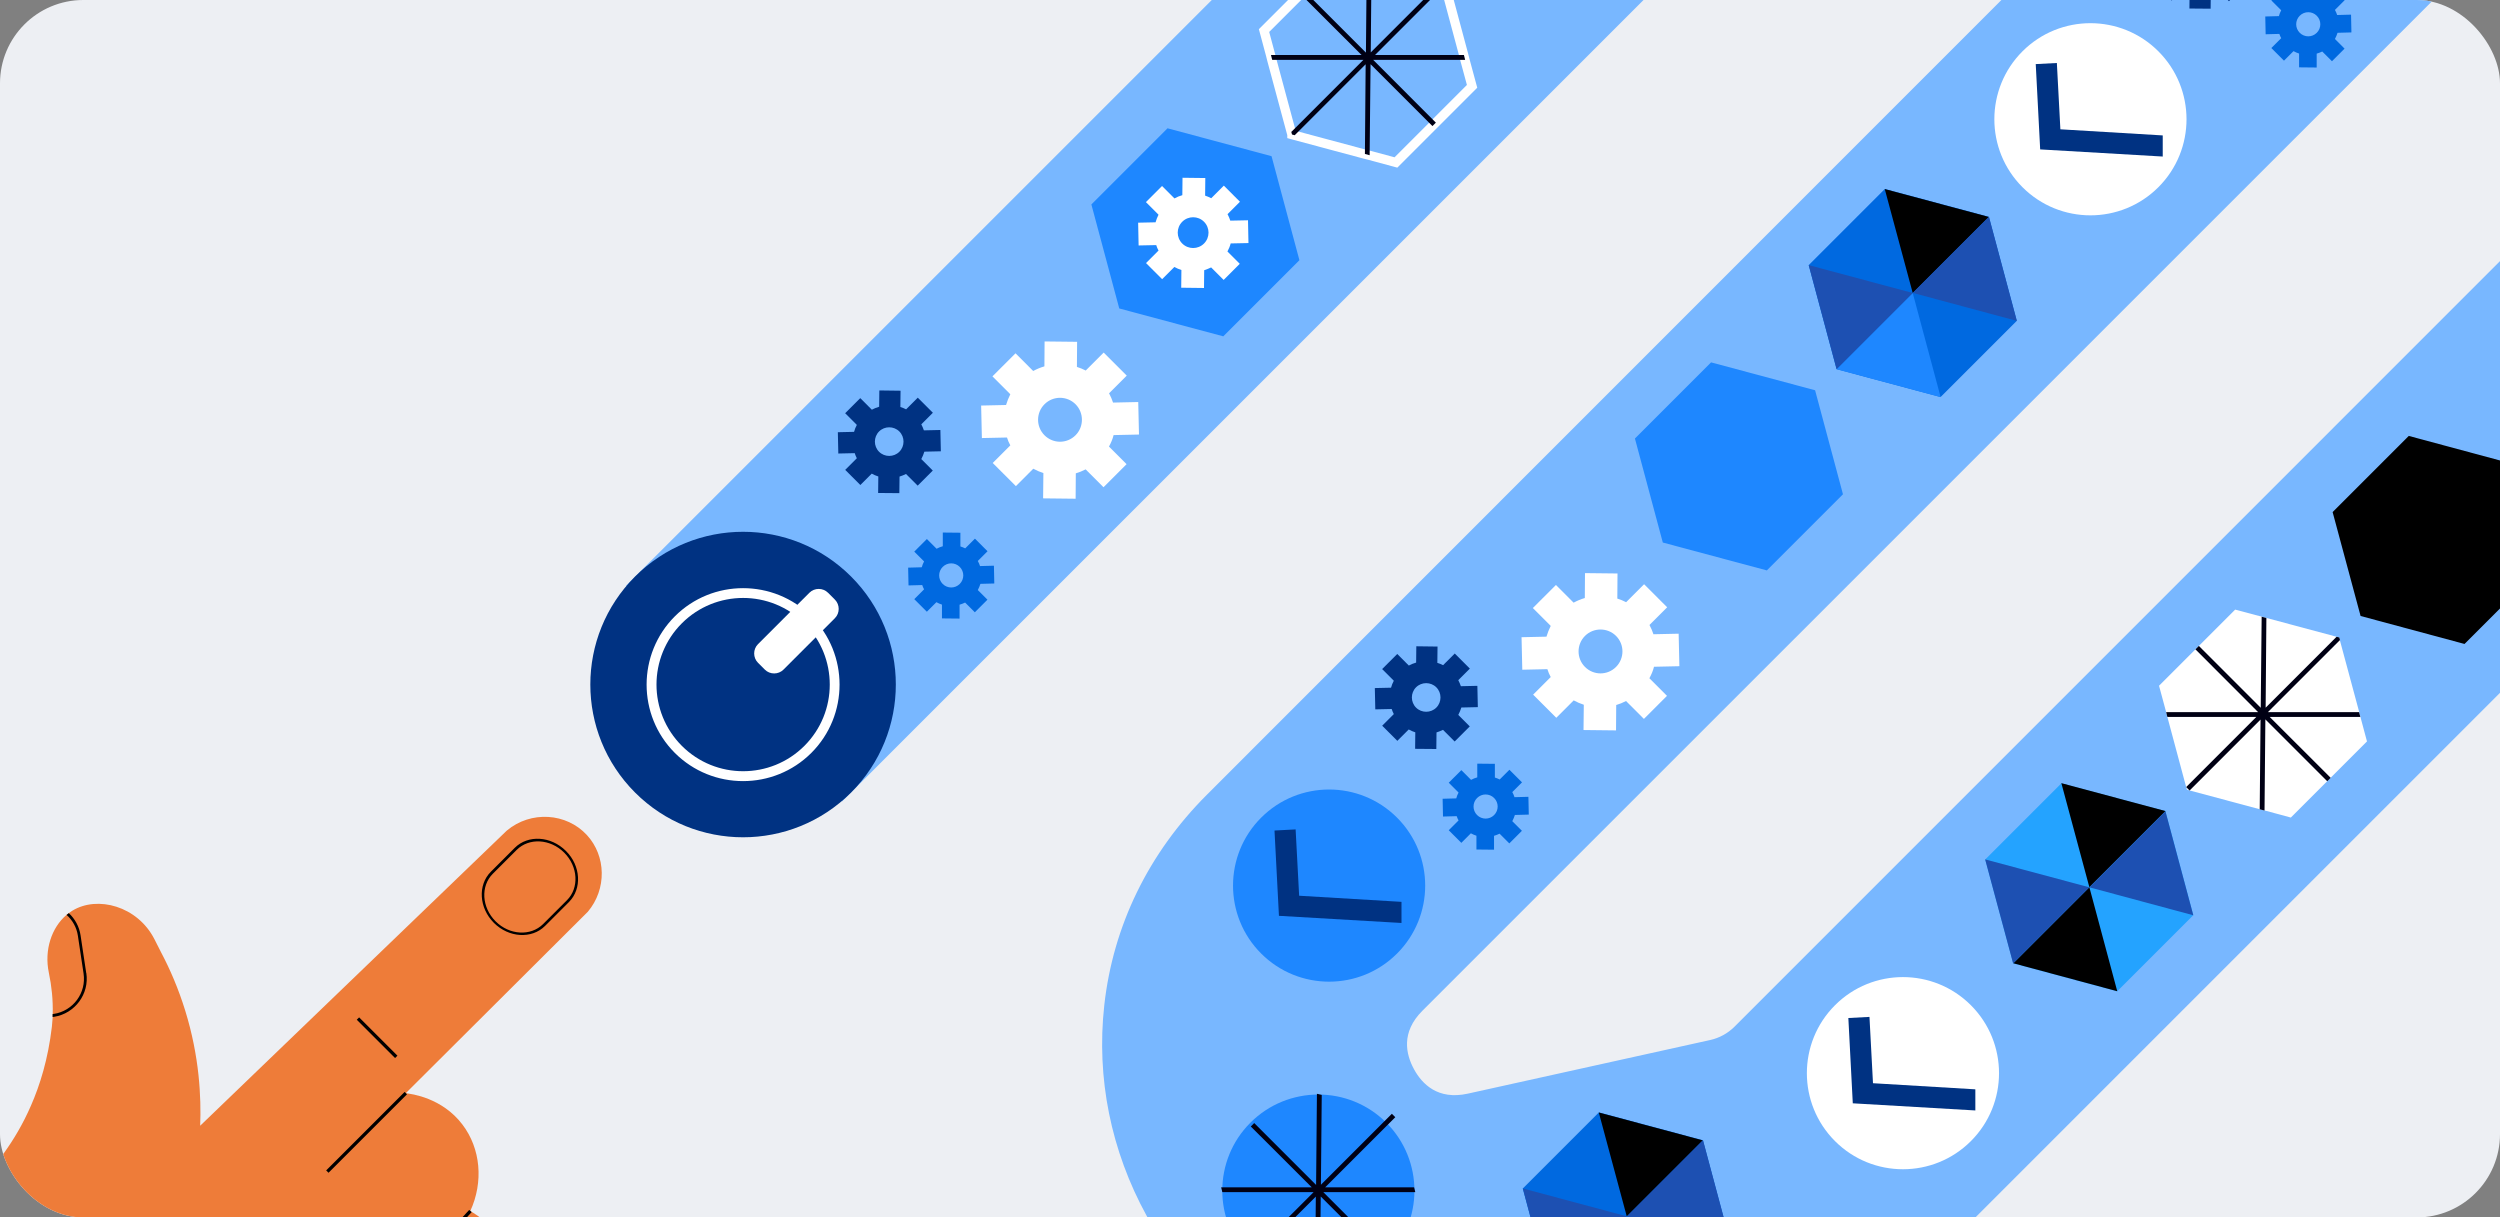 <?xml version="1.0" encoding="UTF-8"?>
<svg id="Layer_2" data-name="Layer 2" xmlns="http://www.w3.org/2000/svg" xmlns:xlink="http://www.w3.org/1999/xlink" viewBox="0 0 269.89 131.43">
  <rect x="0" y="0" width="269.89" height="131.43" fill="#808080" stroke="none"/>
  <defs>
    <style>
      .cls-1, .cls-2 {
        fill: none;
      }

      .cls-3 {
        fill: #1d50b2;
      }

      .cls-4 {
        fill: #0069e0;
      }

      .cls-5 {
        fill: #24a3ff;
      }

      .cls-2 {
        stroke: #fff;
      }

      .cls-2, .cls-6 {
        stroke-miterlimit: 10;
      }

      .cls-7 {
        fill: #ee7c39;
      }

      .cls-8 {
        fill: #1e87ff;
      }

      .cls-9 {
        fill: #edeff3;
      }

      .cls-10 {
        fill: #fff;
      }

      .cls-6 {
        fill: #78b7ff;
        stroke: #78b7ff;
        stroke-width: .5px;
      }

      .cls-11 {
        fill: #003282;
      }

      .cls-12 {
        clip-path: url(#clippath);
      }

      .cls-13 {
        fill: #000014;
      }
    </style>
    <clipPath id="clippath">
      <rect class="cls-1" width="269.89" height="131.43" rx="9" ry="9"/>
    </clipPath>
  </defs>
  <g id="Layer_1-2" data-name="Layer 1">
    <g>
      <rect class="cls-9" width="269.89" height="131.43" rx="9" ry="9"/>
      <g class="cls-12">
        <g>
          <path class="cls-6" d="M290.89,7.54l22.95,22.95-103.46,103.46c-5.13,5.13-11.58,8.67-18.66,10.24l-26.17,5.79c-8.64,1.91-17.28.93-24.97-2.87-3.73-1.83-7.09-4.25-9.99-7.16-2.57-2.57-4.79-5.53-6.58-8.81-3.84-6.99-5.41-14.79-4.55-22.57.94-8.53,4.74-16.33,11.01-22.6L279.28-62.88c2.17-2.17,2.17-5.7,0-7.87l-11.79-11.79c-2.17-2.17-5.7-2.17-7.87,0L90.89,86.18l-22.95-22.95L236.67-105.49c3.63-3.63,7.86-6.43,12.59-8.35,4.56-1.84,9.36-2.78,14.3-2.79s9.74.93,14.3,2.79c4.73,1.92,8.96,4.72,12.59,8.35l11.8,11.8c3.63,3.63,6.43,7.86,8.35,12.59,1.84,4.56,2.78,9.36,2.79,14.3,0,4.92-.93,9.74-2.79,14.3-1.92,4.73-4.72,8.96-8.35,12.59L153.38,108.94c-2.44,2.44-1.86,4.94-.95,6.61.91,1.67,2.71,3.5,6.08,2.76l26.17-5.79c1.04-.23,1.98-.75,2.73-1.49l11.96-11.96L290.89,7.54Z"/>
          <path class="cls-11" d="M91.88,85.56c-6.44,6.44-16.88,6.44-23.32,0-6.44-6.44-6.44-16.88,0-23.32s16.88-6.44,23.32,0c6.44,6.44,6.44,16.88,0,23.32h0Z"/>
          <path class="cls-10" d="M72.85,81.28c-4.06-4.06-4.06-10.68,0-14.74,4.06-4.06,10.68-4.06,14.74,0,4.06,4.06,4.06,10.68,0,14.74-4.06,4.06-10.68,4.06-14.74,0h0ZM86.84,67.29c-3.65-3.65-9.58-3.65-13.23,0s-3.65,9.58,0,13.23c3.65,3.65,9.58,3.65,13.23,0,3.65-3.65,3.65-9.58,0-13.23h0Z"/>
          <path class="cls-10" d="M82.57,72.29l-.74-.74c-.55-.55-.55-1.46,0-2.01l5.55-5.55c.55-.55,1.46-.55,2.01,0l.74.74c.55.55.55,1.46,0,2.01l-5.55,5.55c-.55.55-1.46.55-2.01,0h0Z"/>
          <path class="cls-10" d="M107.18,49.99l2.49,2.49,1.88-1.88c.34.19.72.35,1.09.47l-.03,2.73,3.51.04.02-2.74c.36-.11.72-.25,1.06-.43l1.93,1.93,2.49-2.49-1.9-1.9c.22-.4.39-.8.5-1.24l2.74-.06-.08-3.51-2.72.06c-.11-.34-.26-.68-.43-1l1.91-1.91-2.49-2.49-1.94,1.94c-.31-.16-.63-.29-.95-.39l.02-2.71-3.51-.04-.02,2.69c-.42.12-.82.29-1.21.5l-1.91-1.91-2.49,2.49,1.93,1.93c-.19.38-.34.76-.46,1.16l-2.69.06.08,3.51,2.71-.06c.09.29.21.58.36.85l-1.91,1.91ZM112.76,46.99c-.93-.93-.92-2.43,0-3.35.93-.93,2.43-.92,3.35,0s.92,2.43,0,3.35c-.93.93-2.42.93-3.35,0h0Z"/>
          <path class="cls-11" d="M91.25,50.73l1.63,1.63,1.23-1.23c.23.13.46.23.71.31l-.02,1.78,2.29.02.02-1.79c.23-.07.47-.17.7-.28l1.26,1.26,1.63-1.63-1.24-1.24c.14-.26.25-.54.33-.8l1.78-.04-.05-2.3-1.78.04c-.08-.23-.17-.44-.28-.65l1.25-1.25-1.63-1.63-1.26,1.26c-.2-.1-.41-.19-.62-.25l.02-1.76-2.29-.03-.02,1.76c-.27.08-.54.18-.79.32l-1.25-1.25-1.63,1.63,1.26,1.26c-.13.24-.23.49-.3.75l-1.75.04.05,2.3,1.77-.04c.06.19.14.38.23.55l-1.26,1.26ZM94.9,48.77c-.6-.6-.6-1.59,0-2.19s1.59-.6,2.19,0c.6.6.6,1.59,0,2.19s-1.59.6-2.19,0h0Z"/>
          <path class="cls-2" d="M139.47,14.52l-.08-.29-2.09-7.76-.13-.52-.71-2.65,8.22-8.22,2.85.77.52.13,7.57,2.03.29.08.08.29,2.03,7.57.13.52.77,2.85-8.22,8.22-2.85-.77-.52-.13-7.57-2.03-.29-.08Z"/>
          <path class="cls-8" d="M132.06,36.31l8.22-8.22-3.01-11.23-11.23-3.01-8.22,8.22,3.01,11.23,11.23,3.01Z"/>
          <path class="cls-10" d="M165.52,75l2.49,2.49,1.88-1.88c.34.19.72.35,1.09.47l-.03,2.73,3.51.04.02-2.74c.36-.11.72-.25,1.06-.43l1.93,1.93,2.49-2.49-1.9-1.9c.22-.4.39-.8.5-1.24l2.74-.06-.08-3.51-2.72.06c-.11-.34-.26-.68-.43-1l1.91-1.91-2.49-2.49-1.94,1.94c-.31-.16-.63-.29-.95-.39l.02-2.71-3.51-.04-.02,2.69c-.42.12-.82.29-1.21.5l-1.91-1.91-2.49,2.49,1.93,1.93c-.19.38-.34.76-.46,1.16l-2.69.06.08,3.51,2.71-.06c.09.29.21.58.36.85l-1.91,1.91ZM171.11,72c-.93-.93-.92-2.43,0-3.35s2.43-.92,3.35,0c.93.93.92,2.43,0,3.35-.93.93-2.42.93-3.35,0h0Z"/>
          <path class="cls-11" d="M149.22,78.35l1.63,1.63,1.23-1.23c.23.13.46.23.71.31l-.02,1.78,2.29.02.02-1.79c.23-.07.47-.17.7-.28l1.26,1.26,1.63-1.63-1.24-1.24c.14-.26.25-.54.33-.8l1.78-.04-.05-2.3-1.78.04c-.08-.23-.17-.44-.28-.65l1.25-1.25-1.63-1.63-1.26,1.26c-.2-.1-.41-.19-.62-.25l.02-1.76-2.29-.03-.02,1.76c-.27.08-.54.18-.79.32l-1.25-1.25-1.63,1.63,1.26,1.26c-.13.24-.23.49-.3.75l-1.75.04.05,2.3,1.77-.04c.06.19.14.38.23.55l-1.26,1.26ZM152.87,76.39c-.6-.6-.6-1.59,0-2.19s1.59-.6,2.19,0,.6,1.59,0,2.19-1.59.6-2.19,0h0Z"/>
          <path class="cls-11" d="M232.81-1.57l1.63,1.63,1.23-1.23c.23.13.46.23.71.31l-.02,1.78,2.29.02.02-1.79c.23-.07.47-.17.7-.28l1.26,1.26,1.63-1.63-1.24-1.24c.14-.26.25-.54.33-.8l1.78-.04-.05-2.3-1.78.04c-.08-.23-.17-.44-.28-.65l1.25-1.25-1.63-1.63-1.26,1.26c-.2-.1-.41-.19-.62-.25l.02-1.76-2.29-.03-.02,1.76c-.27.08-.54.18-.79.32l-1.25-1.25-1.63,1.63,1.26,1.26c-.13.24-.23.49-.3.75l-1.75.04.05,2.3,1.77-.04c.06.19.14.38.23.55l-1.26,1.26ZM236.46-3.53c-.6-.6-.6-1.59,0-2.19s1.59-.6,2.19,0,.6,1.59,0,2.19-1.59.6-2.19,0h0Z"/>
          <path class="cls-4" d="M156.4,89.63l1.36,1.36,1.03-1.03c.19.11.39.19.6.26v1.49s1.9.02,1.9.02v-1.5c.21-.06.41-.14.6-.23l1.05,1.05,1.36-1.36-1.04-1.04c.12-.22.21-.45.28-.67l1.5-.04-.04-1.92-1.5.04c-.06-.19-.14-.37-.24-.55l1.05-1.05-1.36-1.36-1.05,1.05c-.17-.08-.34-.16-.52-.21v-1.48s-1.9-.02-1.9-.02v1.48c-.24.07-.46.15-.67.27l-1.05-1.05-1.36,1.36,1.06,1.06c-.11.2-.19.41-.25.63l-1.47.04.04,1.92,1.48-.04c.05.16.12.32.2.46l-1.05,1.05ZM159.46,87.99c-.51-.51-.51-1.33,0-1.84s1.33-.51,1.84,0,.51,1.33,0,1.84-1.33.51-1.84,0h0Z"/>
          <path class="cls-4" d="M245.21,5.19l1.36,1.36,1.03-1.03c.19.11.39.19.6.26v1.49s1.9.02,1.9.02v-1.5c.21-.06.41-.14.6-.23l1.05,1.05,1.36-1.36-1.04-1.04c.12-.22.21-.45.28-.67l1.5-.04-.04-1.92-1.5.04c-.06-.19-.14-.37-.24-.55l1.05-1.05-1.36-1.36-1.05,1.05c-.17-.08-.34-.16-.52-.21v-1.48s-1.9-.02-1.9-.02V-.53c-.24.07-.46.15-.67.27l-1.05-1.05-1.36,1.36,1.06,1.06c-.11.2-.19.41-.25.63l-1.47.04.04,1.92,1.48-.04c.05.16.12.32.2.46l-1.05,1.05ZM248.27,3.54c-.51-.51-.51-1.33,0-1.84s1.33-.51,1.84,0,.51,1.33,0,1.84-1.33.51-1.84,0h0Z"/>
          <path class="cls-4" d="M98.7,64.68l1.36,1.36,1.03-1.03c.19.11.39.19.6.26v1.49s1.9.02,1.9.02v-1.5c.21-.06.41-.14.6-.23l1.05,1.05,1.36-1.36-1.04-1.04c.12-.22.21-.45.28-.67l1.5-.04-.04-1.92-1.5.04c-.06-.19-.14-.37-.24-.55l1.05-1.05-1.36-1.36-1.05,1.05c-.17-.08-.34-.16-.52-.21v-1.48s-1.9-.02-1.9-.02v1.48c-.24.07-.46.15-.67.27l-1.05-1.05-1.36,1.36,1.06,1.06c-.11.2-.19.41-.25.63l-1.47.04.04,1.92,1.48-.04c.05.16.12.32.2.46l-1.05,1.05ZM101.77,63.04c-.51-.51-.51-1.33,0-1.84s1.33-.51,1.84,0,.51,1.33,0,1.84c-.51.51-1.33.51-1.84,0h0Z"/>
          <path class="cls-8" d="M190.74,61.58l8.22-8.22-3.01-11.23-11.23-3.01-8.22,8.22,3.01,11.23,11.23,3.01Z"/>
          <path class="cls-7" d="M28.62,172.67c-5.1,1.93-9.77,2.78-13.5,3.15-5.85,6.25-11.69,12.51-17.54,18.76l-27.2-27.2c6.36-5.84,12.71-11.68,19.09-17.51-.23-3.33-.03-7.69,1.75-12.27,3.13-8.02,8.57-10.06,12.13-18.26.95-2.17,1.84-4.98,2.25-8.5.04-.36.07-.71.09-1.06,0-.1,0-.21,0-.31.04-1.5-.11-3.01-.42-4.47-.51-2.44.3-4.87,1.91-6.23.08-.07.16-.13.24-.19.13-.09.25-.18.38-.26,2.72-1.67,7.05-.5,8.87,3.07.25.49.49.97.74,1.46.92,1.74,1.84,3.84,2.59,6.27,1.53,4.95,1.73,9.33,1.61,12.41,11.04-10.62,22.06-21.24,33.1-31.86,2.6-2.18,6.44-1.92,8.65.48,2.08,2.26,2.16,5.83.1,8.28-6.55,6.53-13.11,13.06-19.66,19.59.64.07,3.94.5,6.12,3.38,1.98,2.6,2.29,6.2.85,9.34.75.43,3.03,1.84,4.05,4.69,1.11,3.11.28,6.7-2.09,9.35.56.95,1.21,2.35,1.35,4.13.41,5.29-4.05,8.91-4.57,9.31-3.61,4.03-10.43,10.49-20.9,14.47h0Z"/>
          <path d="M61.42,97.38l-2.58,2.58c-1.43,1.43-3.91,1.28-5.52-.33s-1.76-4.09-.33-5.52l2.58-2.58c1.43-1.43,3.91-1.28,5.52.33,1.62,1.6,1.76,4.09.33,5.52h0ZM53.2,94.33c-1.33,1.33-1.2,3.63.3,5.13,1.5,1.5,3.79,1.63,5.13.3l2.58-2.58c1.33-1.33,1.2-3.63-.3-5.13-1.5-1.5-3.79-1.63-5.13-.3l-2.58,2.58Z"/>
          <path d="M9.31,105.05l-.61-4.06c-.14-.96-.61-1.8-1.27-2.41-.08.07-.16.13-.24.19.64.57,1.09,1.36,1.22,2.26l.61,4.06c.32,2.09-1.12,4.05-3.22,4.37-.04,0-.08,0-.12.02,0,.1,0,.2,0,.31.06,0,.12-.02.17-.02,2.25-.36,3.81-2.47,3.47-4.72h0Z"/>
          <rect x="33.58" y="122.07" width="11.98" height=".36" transform="translate(-74.85 63.78) rotate(-45)"/>
          <path d="M41.55,138.66l-.18-.3c1.85-1.11,3.63-2.4,5.28-3.8,1.42-1.22,2.76-2.55,4-3.94l.27.23c-1.25,1.42-2.61,2.76-4.03,3.98-1.67,1.42-3.46,2.71-5.33,3.84h0Z"/>
          <rect x="40.53" y="109.1" width=".36" height="5.85" transform="translate(-67.29 61.6) rotate(-45)"/>
          <g>
            <path class="cls-4" d="M178.63,142.55l8.22-8.22-3.01-11.23-11.23-3.01-8.22,8.22,3.01,11.23,11.23,3.01Z"/>
            <path class="cls-8" d="M178.63,142.55l-3.01-11.23-8.23,8.23,11.23,3.01Z"/>
            <path d="M183.84,123.1l-8.22,8.22-3.02-11.22,11.23,3.01Z"/>
            <path class="cls-3" d="M175.63,131.31l-11.23-3.01,3.01,11.23,8.23-8.23Z"/>
            <path class="cls-3" d="M186.85,134.33l-11.22-3.02,8.22-8.22,3.01,11.23Z"/>
          </g>
          <path class="cls-13" d="M139.43,14.22l7.76-7.76h-9.85s-.13-.52-.13-.52h9.78s-6.58-6.57-6.58-6.57l.37-.37,6.68,6.68.09-9.84.52.13-.09,9.69,7.66-7.66.37.37-7.57,7.57h9.6s.13.52.13.52h-9.93s6.77,6.78,6.77,6.78l-.37.37-6.68-6.68-.1,9.83-.51-.14.08-9.68-7.66,7.66-.29-.08-.08-.29Z"/>
          <path class="cls-8" d="M150.82,102.94c-4.05,4.05-10.62,4.05-14.67,0-4.05-4.05-4.05-10.62,0-14.67s10.62-4.05,14.67,0c4.05,4.05,4.05,10.62,0,14.67h0Z"/>
          <path class="cls-8" d="M149.66,135.87c-4.05,4.05-10.62,4.05-14.67,0-4.05-4.05-4.05-10.62,0-14.67,4.05-4.05,10.62-4.05,14.67,0,4.05,4.05,4.05,10.62,0,14.67h0Z"/>
          <path class="cls-11" d="M138.07,98.88l-.48-9.22,2.28-.12.38,7.16,11.05.66v2.28s-13.22-.77-13.22-.77Z"/>
          <g>
            <path class="cls-10" d="M212.77,123.19c-4.05,4.05-10.62,4.05-14.67,0-4.05-4.05-4.05-10.62,0-14.67,4.05-4.05,10.62-4.05,14.67,0,4.05,4.05,4.05,10.62,0,14.67h0Z"/>
            <path class="cls-11" d="M200.02,119.12l-.48-9.22,2.28-.12.38,7.16,11.05.66v2.28s-13.22-.77-13.22-.77Z"/>
          </g>
          <g>
            <path class="cls-10" d="M233.01,20.21c-4.05,4.05-10.62,4.05-14.67,0s-4.05-10.62,0-14.67c4.05-4.05,10.62-4.05,14.67,0,4.05,4.05,4.05,10.62,0,14.67h0Z"/>
            <path class="cls-11" d="M220.25,16.14l-.48-9.22,2.28-.12.38,7.16,11.05.66v2.28s-13.22-.77-13.22-.77Z"/>
          </g>
          <path class="cls-13" d="M134.05,136.46l7.76-7.76h-9.85s-.13-.52-.13-.52h9.78s-6.58-6.57-6.58-6.57l.37-.37,6.68,6.68.09-9.84.52.13-.09,9.69,7.66-7.66.37.37-7.57,7.57h9.6s.13.52.13.52h-9.93s6.77,6.78,6.77,6.78l-.37.37-6.68-6.68-.1,9.83-.51-.14.08-9.68-7.66,7.66-.29-.08-.08-.29Z"/>
          <path class="cls-10" d="M123.72,28.4l1.74,1.74,1.32-1.32c.24.13.5.25.76.33l-.02,1.91,2.46.03.02-1.92c.25-.08.5-.18.75-.3l1.35,1.35,1.74-1.74-1.33-1.33c.15-.28.27-.56.35-.87l1.92-.04-.05-2.46-1.91.04c-.08-.24-.18-.48-.3-.7l1.34-1.34-1.74-1.74-1.36,1.36c-.22-.11-.44-.21-.66-.28l.02-1.9-2.46-.03-.02,1.88c-.29.08-.58.2-.85.35l-1.34-1.34-1.74,1.74,1.36,1.36c-.13.26-.24.53-.32.82l-1.88.04.05,2.46,1.9-.04c.06.21.15.4.25.59l-1.34,1.34ZM127.63,26.29c-.65-.65-.65-1.7,0-2.35s1.7-.65,2.35,0,.65,1.7,0,2.35-1.7.65-2.35,0h0Z"/>
          <path class="cls-5" d="M222.54,84.56l-8.22,8.22,3.02,11.22,11.22,3.02,8.22-8.22-3.01-11.23-11.23-3.01Z"/>
          <path class="cls-10" d="M252.52,68.82l.08.29,2.09,7.76.13.52.71,2.65-8.22,8.22-2.85-.77-.52-.13-7.57-2.03-.28-.08-.08-.28-2.03-7.57-.13-.52-.77-2.85,8.22-8.22,2.86.76.51.14,7.57,2.03.29.08Z"/>
          <path d="M260.04,47.06l-8.22,8.22,3.02,11.22,11.22,3.02,8.22-8.22-3.02-11.22-11.22-3.02Z"/>
          <path class="cls-13" d="M252.59,69.12l-7.76,7.76h9.85s.13.52.13.52h-9.78s6.58,6.57,6.58,6.57l-.37.37-6.68-6.68-.09,9.84-.52-.13.09-9.69-7.66,7.66-.37-.37,7.57-7.57h-9.6s-.13-.52-.13-.52h9.93s-6.77-6.78-6.77-6.78l.37-.37,6.68,6.68.1-9.83.51.14-.08,9.68,7.66-7.66.29.08.08.29Z"/>
          <path d="M222.54,84.56l3.02,11.22,8.22-8.22-11.23-3.01Z"/>
          <path d="M217.34,104l8.22-8.22,3.01,11.23-11.22-3.02Z"/>
          <path class="cls-3" d="M225.56,95.79l11.22,3.02-3.01-11.23-8.22,8.22Z"/>
          <path class="cls-3" d="M214.32,92.78l11.23,3.01-8.22,8.22-3.02-11.22Z"/>
          <g>
            <path class="cls-4" d="M209.5,42.86l8.22-8.22-3.01-11.23-11.23-3.01-8.22,8.22,3.01,11.23,11.23,3.01Z"/>
            <path class="cls-8" d="M209.5,42.86l-3.01-11.23-8.23,8.23,11.23,3.01Z"/>
            <path d="M214.71,23.41l-8.22,8.22-3.02-11.22,11.23,3.01Z"/>
            <path class="cls-3" d="M206.49,31.63l-11.23-3.01,3.01,11.23,8.23-8.23Z"/>
            <path class="cls-3" d="M217.72,34.64l-11.22-3.02,8.22-8.22,3.01,11.23Z"/>
          </g>
        </g>
      </g>
    </g>
  </g>
</svg>
